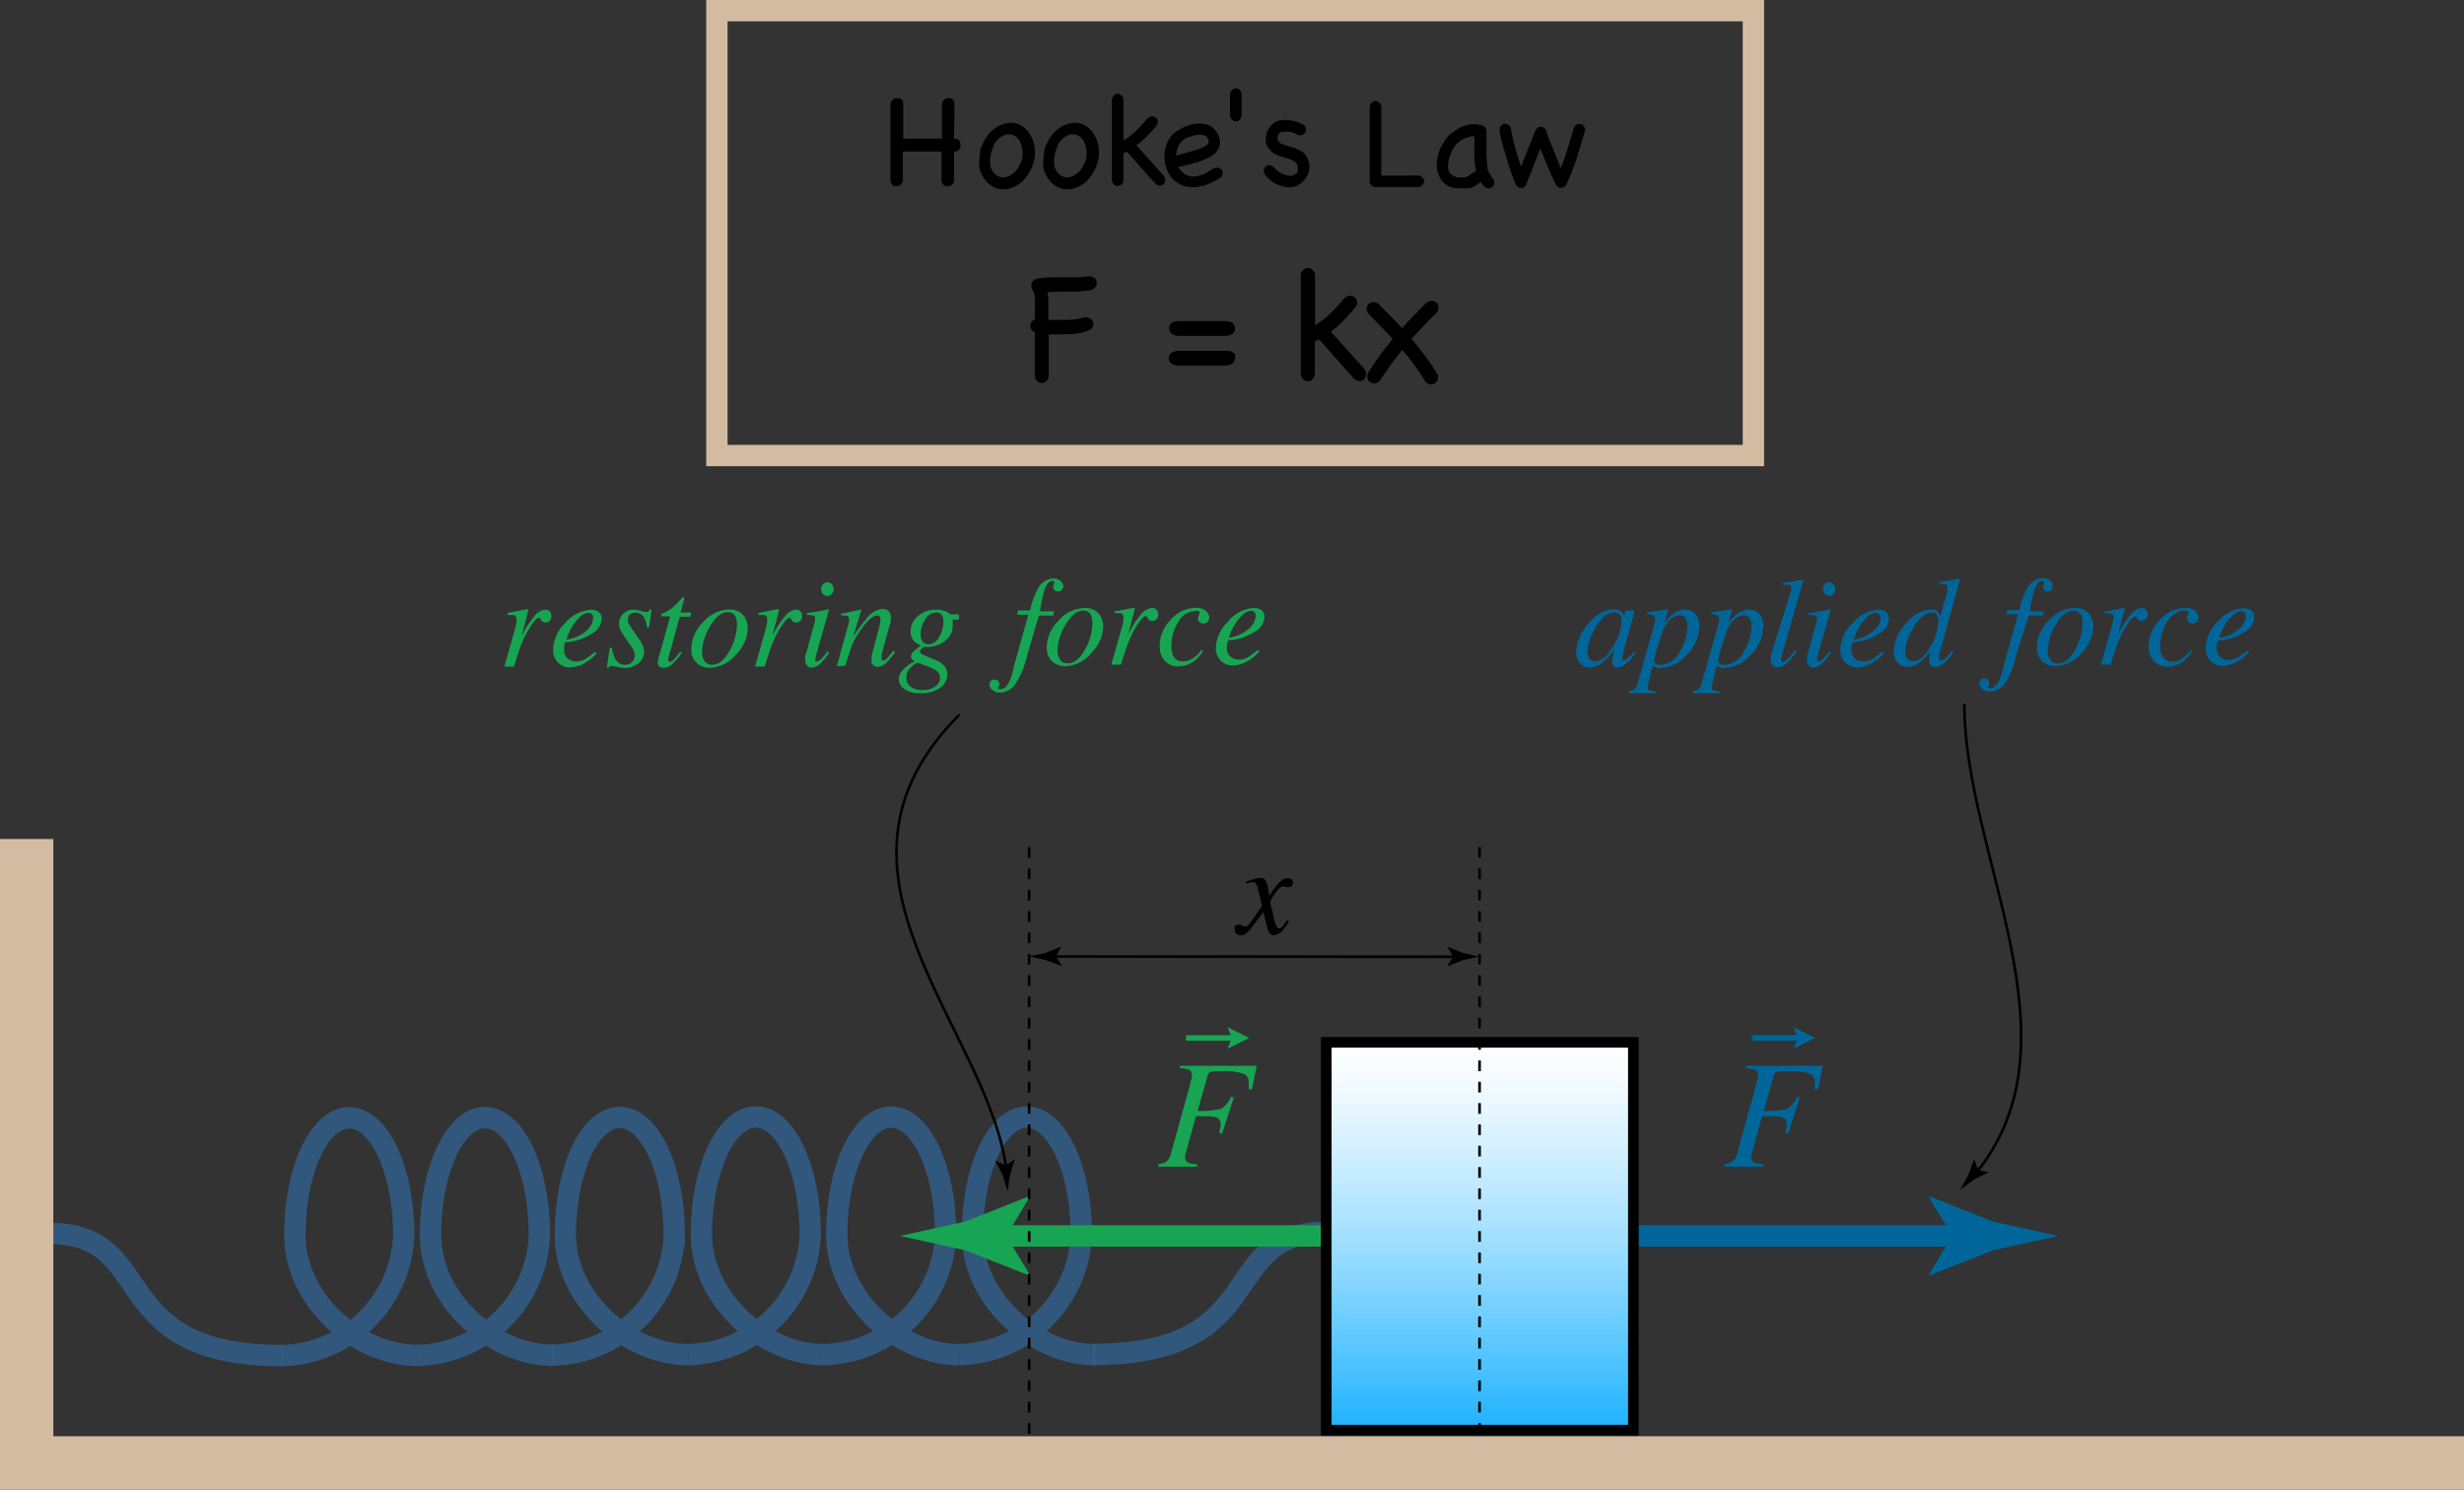 <svg id="_Layer_" data-name="&lt;Layer&gt;" xmlns="http://www.w3.org/2000/svg" xmlns:xlink="http://www.w3.org/1999/xlink" viewBox="0 0 230.97 139.65"><rect x="0" y="0" width="230.97" height="139.65" fill="#333333" stroke="none"/><defs><style>.cls-1,.cls-10,.cls-2,.cls-4,.cls-5,.cls-6,.cls-9{fill:none;}.cls-1,.cls-8,.cls-9{stroke:#000;}.cls-1,.cls-9{stroke-width:0.25px;}.cls-2{stroke:#069;}.cls-10,.cls-2,.cls-4,.cls-6{stroke-width:2px;}.cls-3{fill:#069;}.cls-4{stroke:#369;opacity:0.72;isolation:isolate;}.cls-10,.cls-5{stroke:#d3bba1;}.cls-5{stroke-width:5px;}.cls-6{stroke:#17a554;}.cls-7{fill:#17a554;}.cls-8{fill:url(#linear-gradient);}.cls-9{stroke-dasharray:1 1;}</style><linearGradient id="linear-gradient" x1="141.34" y1="937.16" x2="177.7" y2="937.16" gradientTransform="matrix(0, 1, 1, 0, -798.44, -43.63)" gradientUnits="userSpaceOnUse"><stop offset="0" stop-color="#fff"/><stop offset="0.1" stop-color="#f4fbff"/><stop offset="0.26" stop-color="#d6f1ff"/><stop offset="0.49" stop-color="#a6e0ff"/><stop offset="0.75" stop-color="#64caff"/><stop offset="1" stop-color="#1fb2ff"/></linearGradient></defs><line class="cls-1" x1="136.66" y1="89.7" x2="98.5" y2="89.67"/><path d="M136.21,89.7l-.55.9,0,0,1.47-.59,1.53-.33-1.53-.34-1.47-.59,0,0Z"/><path d="M99,89.67l.55.91,0,0L98,90l-1.54-.34L98,89.34l1.47-.59,0,0Z"/><line class="cls-2" x1="153.49" y1="115.87" x2="184.76" y2="115.87"/><path class="cls-3" d="M183,115.87l-2.19-3.61.12-.08,5.87,2.34,6.14,1.35-6.14,1.35-5.87,2.33-.12-.06Z"/><path class="cls-4" d="M39.13,127.07c-5.62,0-11.49-5.19-11.49-11.27s2.28-11,5.1-11,5.1,4.93,5.1,11a11.7,11.7,0,0,1-11.43,11.29"/><path class="cls-4" d="M51.85,127.06c-5.62,0-11.49-5.2-11.49-11.28s2.28-11,5.1-11,5.1,4.93,5.1,11a11.7,11.7,0,0,1-11.43,11.29"/><path class="cls-4" d="M64.53,127C58.91,127,53,121.84,53,115.76s2.28-11,5.1-11,5.1,4.93,5.1,11a11.7,11.7,0,0,1-11.43,11.29"/><path class="cls-4" d="M77.24,127c-5.62,0-11.49-5.2-11.49-11.28s2.28-11,5.1-11,5.1,4.93,5.1,11A11.71,11.71,0,0,1,64.52,127"/><path class="cls-4" d="M89.93,127c-5.62,0-11.49-5.2-11.49-11.27s2.28-11,5.1-11,5.1,4.93,5.1,11A11.71,11.71,0,0,1,77.21,127"/><path class="cls-4" d="M102.65,127c-5.62,0-11.49-5.2-11.49-11.27s2.28-11,5.1-11,5.1,4.93,5.1,11A11.71,11.71,0,0,1,89.93,127"/><path class="cls-4" d="M124.4,115.52c-10.5,0-5,11.46-21.93,11.46"/><path class="cls-4" d="M4.55,115.63c10.5,0,5,11.46,21.93,11.46"/><polyline class="cls-5" points="2.5 78.66 2.5 137.15 230.97 137.15"/><line class="cls-6" x1="123.8" y1="115.87" x2="92.53" y2="115.87"/><path class="cls-7" d="M94.32,115.87l2.19,3.6-.12.08-5.88-2.33-6.14-1.35,6.14-1.35,5.88-2.34.12.06Z"/><rect class="cls-8" x="124.32" y="97.72" width="28.79" height="36.36"/><polygon class="cls-3" points="168.13 98.32 168.42 97.57 164.23 97.57 164.23 97.05 168.42 97.05 168.13 96.3 170.16 97.31 168.13 98.32"/><path class="cls-3" d="M161.67,109.12a1.37,1.37,0,0,0,.7-.19,1.59,1.59,0,0,0,.49-.88l1.77-6.38.1-.41a2.72,2.72,0,0,0,.07-.46.5.5,0,0,0-.26-.5,2.15,2.15,0,0,0-.87-.14v-.24h7.2l-.45,2.21-.3,0c0-.15,0-.27,0-.35s0-.2,0-.26a.84.84,0,0,0-.51-.87,6.37,6.37,0,0,0-2.12-.22,4.32,4.32,0,0,0-.91.06.41.41,0,0,0-.3.32l-.95,3.35a8.74,8.74,0,0,0,2.24-.22,2.45,2.45,0,0,0,.89-1.12l.25.07-1.08,3.38-.26-.07c0-.27.09-.46.1-.55a1.32,1.32,0,0,0,0-.27.61.61,0,0,0-.41-.64,4,4,0,0,0-1.06-.09h-.83l-.88,3.21c-.07.25-.11.4-.12.46a.55.55,0,0,0,0,.19.5.5,0,0,0,.32.52,3.43,3.43,0,0,0,.79.12v.23h-3.64Z"/><polygon class="cls-7" points="115.07 98.32 115.36 97.57 111.17 97.57 111.17 97.05 115.36 97.05 115.07 96.3 117.09 97.31 115.07 98.32"/><path class="cls-7" d="M108.61,109.12a1.4,1.4,0,0,0,.7-.19,1.59,1.59,0,0,0,.48-.88l1.77-6.38c0-.16.08-.29.1-.41a2,2,0,0,0,.07-.46.5.5,0,0,0-.25-.5,2.15,2.15,0,0,0-.87-.14v-.24h7.19l-.45,2.21-.3,0a2.51,2.51,0,0,0,0-.35c0-.11,0-.2,0-.26a.84.84,0,0,0-.51-.87,6.33,6.33,0,0,0-2.12-.22,4.32,4.32,0,0,0-.91.06.43.43,0,0,0-.3.32l-.95,3.35a8.77,8.77,0,0,0,2.25-.22,2.45,2.45,0,0,0,.88-1.12l.26.07-1.09,3.38-.25-.07c0-.27.08-.46.1-.55s0-.19,0-.27a.61.61,0,0,0-.42-.64,3.94,3.94,0,0,0-1.06-.09h-.82l-.89,3.21c-.07.25-.11.4-.12.46a1,1,0,0,0,0,.19.51.51,0,0,0,.32.52,3.53,3.53,0,0,0,.79.12v.23h-3.63Z"/><line class="cls-9" x1="138.69" y1="79.42" x2="138.69" y2="134.64"/><line class="cls-9" x1="96.47" y1="79.42" x2="96.47" y2="134.64"/><path d="M115.84,86.77a.46.46,0,0,1,.27-.09.3.3,0,0,1,.13,0,.47.47,0,0,1,.15.06l.2.11.07,0h.08a.34.34,0,0,0,.22-.07c.05,0,.18-.21.39-.49s.45-.63.94-1.34c0,0-.05-.23-.13-.6s-.17-.7-.24-1a1.85,1.85,0,0,0-.19-.52.35.35,0,0,0-.31-.13,1.54,1.54,0,0,0-.31.06l-.31.08,0-.18.62-.21.44-.13a1.27,1.27,0,0,1,.35,0,.43.43,0,0,1,.36.14,2.12,2.12,0,0,1,.3.88l.12.64a8.7,8.7,0,0,1,.78-1.09,2.41,2.41,0,0,1,.47-.42.82.82,0,0,1,.74-.09.39.39,0,0,1,.21.38.38.38,0,0,1-.38.41l-.12,0-.12,0-.14-.06-.12,0-.08,0c-.17,0-.4.22-.7.65a3.15,3.15,0,0,0-.45.76s0,.24.1.54.15.64.23,1a6,6,0,0,0,.19.67c.09.2.18.3.29.3a.43.43,0,0,0,.31-.16c.1-.12.26-.32.47-.61l.16.1a4.53,4.53,0,0,1-.5.74,1.32,1.32,0,0,1-.93.58.49.49,0,0,1-.44-.27,1.65,1.65,0,0,1-.19-.51l-.34-1.38-1.15,1.5a4.36,4.36,0,0,1-.52.53.73.73,0,0,1-.45.13.52.52,0,0,1-.49-.22.61.61,0,0,1-.07-.28A.34.34,0,0,1,115.84,86.77Z"/><path class="cls-1" d="M184.13,66c0,14.27,11.29,31.6,1,44.1"/><path d="M185.43,109.71l1,.18v0l-1.41.71-1.27.93.76-1.37.54-1.49h0Z"/><path class="cls-1" d="M89.94,67c-14.81,14.8,2.69,29.29,4.41,42.71"/><path d="M94.28,109.27l.86-.62,0,0-.47,1.51-.21,1.56c-.15-.5-.31-1-.46-1.51l-.7-1.41,0,0Z"/><path class="cls-3" d="M152,57.39a.89.89,0,0,1,.21.34l0,.08.13-.44,0-.1a.11.11,0,0,1,.09,0l.67-.08a.1.1,0,0,1,.07,0,.28.28,0,0,1,0,.08.83.83,0,0,1,0,.12,1,1,0,0,1,0,.12l-.58,2.1c-.13.46-.24.85-.32,1.18a7.91,7.91,0,0,0-.22,1,.16.16,0,0,0,0,.12.21.21,0,0,0,.11,0,.19.19,0,0,0,.12,0l.16-.1.1-.08.11-.1.15-.14.38-.37.14.12a6.24,6.24,0,0,1-1,1.06,1.29,1.29,0,0,1-.72.27.43.43,0,0,1-.35-.15.6.6,0,0,1-.12-.38,3.54,3.54,0,0,1,.08-.6c0-.27.11-.49.16-.67-.07.12-.19.29-.36.52a4.07,4.07,0,0,1-.61.65,2.63,2.63,0,0,1-.82.54,1.8,1.8,0,0,1-.58.11,1.17,1.17,0,0,1-.86-.39,1.5,1.5,0,0,1-.39-1.11,4.1,4.1,0,0,1,1.11-2.57,3.21,3.21,0,0,1,2.39-1.39A1,1,0,0,1,152,57.39Zm-.19.22a.66.66,0,0,0-.48-.2c-.64,0-1.24.49-1.79,1.47a4.67,4.67,0,0,0-.73,2.23,1,1,0,0,0,.2.68.67.67,0,0,0,.5.21c.59,0,1.16-.47,1.7-1.42a4.61,4.61,0,0,0,.79-2.34A.88.88,0,0,0,151.84,57.61Z"/><path class="cls-3" d="M152.69,64.75a.88.88,0,0,0,.53-.14.75.75,0,0,0,.26-.45l1.62-5.71c0-.15.06-.25.07-.31a1,1,0,0,0,0-.15.33.33,0,0,0-.15-.29.77.77,0,0,0-.42-.09h-.11l-.11,0v-.2l1.9-.27s0,0,.05,0,0,.13,0,.16L156,58.44a4.71,4.71,0,0,1,.71-.78,1.86,1.86,0,0,1,1.21-.5,1.3,1.3,0,0,1,1,.39,1.72,1.72,0,0,1,.36,1.2,3.8,3.8,0,0,1-1.16,2.62,3.28,3.28,0,0,1-2.38,1.24,1.58,1.58,0,0,1-.41,0,3.65,3.65,0,0,1-.41-.17l-.1.36-.21.86a7.52,7.52,0,0,0-.15.76q0,.24.15.3a1.69,1.69,0,0,0,.6.09v.18h-2.49Zm5.4-6.63a.64.64,0,0,0-.65-.43,1.46,1.46,0,0,0-.88.4,3,3,0,0,0-.79,1.34c-.18.49-.33,1-.48,1.54a6.3,6.3,0,0,0-.23.94.35.35,0,0,0,.18.33.89.89,0,0,0,.44.1,2.18,2.18,0,0,0,1.8-1.3,4.55,4.55,0,0,0,.7-2.32A1.65,1.65,0,0,0,158.09,58.12Z"/><path class="cls-3" d="M158.69,64.75a.88.88,0,0,0,.53-.14.75.75,0,0,0,.26-.45l1.62-5.71c0-.15.06-.25.07-.31a1,1,0,0,0,0-.15.33.33,0,0,0-.15-.29.77.77,0,0,0-.42-.09h-.11l-.11,0v-.2l1.9-.27s0,0,.05,0,0,.13,0,.16L162,58.44a4.71,4.71,0,0,1,.71-.78,1.86,1.86,0,0,1,1.21-.5,1.3,1.3,0,0,1,1,.39,1.72,1.72,0,0,1,.36,1.2,3.8,3.8,0,0,1-1.16,2.62,3.28,3.28,0,0,1-2.38,1.24,1.58,1.58,0,0,1-.41,0,3.65,3.65,0,0,1-.41-.17l-.1.36-.21.86a7.52,7.52,0,0,0-.15.76q0,.24.15.3a1.69,1.69,0,0,0,.6.09v.18h-2.49Zm5.4-6.63a.64.64,0,0,0-.65-.43,1.46,1.46,0,0,0-.88.4,3,3,0,0,0-.79,1.34c-.18.49-.33,1-.48,1.54a6.3,6.3,0,0,0-.23.94.35.35,0,0,0,.18.33.89.89,0,0,0,.44.1,2.18,2.18,0,0,0,1.8-1.3,4.55,4.55,0,0,0,.7-2.32A1.65,1.65,0,0,0,164.09,58.12Z"/><path class="cls-3" d="M167.9,55.36l0-.15v-.13a.22.22,0,0,0-.16-.24,2.94,2.94,0,0,0-.64,0v-.19l.61-.08.46-.07.8-.17a.15.15,0,0,1,.08.05l-2,7c0,.17-.07.27-.08.3a.41.41,0,0,0,0,.11.38.38,0,0,0,0,.19.16.16,0,0,0,.15.08c.14,0,.33-.13.56-.38a8.11,8.11,0,0,0,.57-.72l.16.11a8.53,8.53,0,0,1-.79,1,1.4,1.4,0,0,1-1,.48.7.7,0,0,1-.38-.1.61.61,0,0,1-.25-.54,2.3,2.3,0,0,1,0-.39c0-.1.05-.21.08-.34Z"/><path class="cls-3" d="M171.6,57.15s0,0,0,.05l-1.19,4.19a3.17,3.17,0,0,0-.08.4.26.26,0,0,0,0,.15c0,.05.06.07.14.07s.31-.12.53-.35a6.14,6.14,0,0,0,.48-.58l.15.13-.06.08a6.09,6.09,0,0,1-.73.88,1.31,1.31,0,0,1-.88.42.54.54,0,0,1-.42-.21.76.76,0,0,1-.16-.49,2.36,2.36,0,0,1,0-.3l.09-.37.83-3,0-.13a.49.49,0,0,0,0-.12c0-.14-.05-.23-.15-.26a2.55,2.55,0,0,0-.61-.05v-.19l.69-.09.43-.07.53-.11A.77.77,0,0,1,171.6,57.15Zm-.55-1.46a.63.63,0,0,1-.17-.45.63.63,0,0,1,.17-.46.52.52,0,0,1,.41-.19.53.53,0,0,1,.41.19.63.63,0,0,1,.17.46.62.62,0,0,1-.17.45.55.55,0,0,1-.41.18A.54.54,0,0,1,171.05,55.69Z"/><path class="cls-3" d="M173.68,58.39a3.34,3.34,0,0,1,2.39-1.22,1.15,1.15,0,0,1,.73.22.73.73,0,0,1,.27.62,1.71,1.71,0,0,1-1,1.44,5.21,5.21,0,0,1-2.08.74l-.33,0c0,.16-.09.29-.11.38a3.53,3.53,0,0,0,0,.36,1,1,0,0,0,.33.8,1.16,1.16,0,0,0,.8.29,1.86,1.86,0,0,0,.93-.29,7.85,7.85,0,0,0,.82-.61l.15.13a3.48,3.48,0,0,1-.76.69,3,3,0,0,1-1.75.63,1.58,1.58,0,0,1-1.09-.44,1.67,1.67,0,0,1-.47-1.26A3.6,3.6,0,0,1,173.68,58.39Zm1.89.79a1.74,1.74,0,0,0,.71-1.24.54.54,0,0,0-.11-.35.36.36,0,0,0-.31-.13,1.13,1.13,0,0,0-.75.32,4.52,4.52,0,0,0-.65.73,5.64,5.64,0,0,0-.5.92c-.06.16-.13.34-.21.53A3.41,3.41,0,0,0,175.57,59.18Z"/><path class="cls-3" d="M181.68,57.37a1.08,1.08,0,0,1,.18.44l.69-2.4a.62.62,0,0,0,0-.18.71.71,0,0,0,0-.14.36.36,0,0,0-.08-.28.44.44,0,0,0-.25-.06h-.18l-.23,0v-.19c.45-.06,1.06-.16,1.85-.31l.05.06v.07l-1.16,4.21-.78,2.78c0,.07,0,.13,0,.18a.78.78,0,0,0,0,.14.23.23,0,0,0,.08.21.3.3,0,0,0,.14,0,.9.9,0,0,0,.49-.3,7.57,7.57,0,0,0,.5-.57l.13.13-.08.12a3.64,3.64,0,0,1-.56.66,1.67,1.67,0,0,1-1.09.6.69.69,0,0,1-.29-.07.55.55,0,0,1-.24-.51q0-.12,0-.39c0-.18.06-.38.11-.59a5.08,5.08,0,0,1-1,1.11,1.8,1.8,0,0,1-1.16.43,1.25,1.25,0,0,1-.89-.36,1.45,1.45,0,0,1-.39-1.12,4.08,4.08,0,0,1,1.18-2.62A3.24,3.24,0,0,1,181,57.15.87.87,0,0,1,181.68,57.37Zm-2.92,4.35a.61.61,0,0,0,.56.27c.56,0,1.1-.45,1.61-1.34a4.77,4.77,0,0,0,.75-2.4,1.29,1.29,0,0,0-.12-.59.48.48,0,0,0-.48-.23c-.6,0-1.17.48-1.73,1.44a4.58,4.58,0,0,0-.75,2.23A1.12,1.12,0,0,0,178.76,61.72Z"/><path class="cls-3" d="M192.32,55.29a.44.44,0,0,1-.36.16.44.44,0,0,1-.33-.13.41.41,0,0,1-.13-.29,1.47,1.47,0,0,1,.11-.41.17.17,0,0,0-.07-.14.3.3,0,0,0-.16,0c-.3,0-.54.32-.74,1a16,16,0,0,0-.37,1.83h1.31l-.09.4h-1.33L189,61.43a8,8,0,0,1-.95,2.46,1.79,1.79,0,0,1-1.54.94,1.09,1.09,0,0,1-.7-.23.69.69,0,0,1-.27-.51.57.57,0,0,1,.11-.33.41.41,0,0,1,.35-.15.44.44,0,0,1,.33.13.4.4,0,0,1,.14.32.49.49,0,0,1-.06.22.37.37,0,0,0-.06.15s0,.06.07.08a.29.29,0,0,0,.17,0c.33,0,.61-.26.84-.79a5.75,5.75,0,0,0,.34-1.13l1.39-5h-1.08l.08-.4h1.13a7.7,7.7,0,0,1,.72-2,1.73,1.73,0,0,1,1.47-1,1,1,0,0,1,.66.23.69.69,0,0,1,.27.52A.61.61,0,0,1,192.32,55.29Z"/><path class="cls-3" d="M195.82,57.53a2,2,0,0,1,.4,1.24,3.62,3.62,0,0,1-1.09,2.44,3.27,3.27,0,0,1-2.42,1.24,1.66,1.66,0,0,1-1.78-1.79A3.61,3.61,0,0,1,192,58.21a3.29,3.29,0,0,1,2.41-1.2A1.65,1.65,0,0,1,195.82,57.53Zm-3.63,4.34a.84.84,0,0,0,.71.32c.64,0,1.2-.48,1.7-1.44a5.22,5.22,0,0,0,.62-2.28,2,2,0,0,0-.1-.71.75.75,0,0,0-.75-.51q-.9,0-1.68,1.35a4.73,4.73,0,0,0-.74,2.46A1.3,1.3,0,0,0,192.19,61.87Z"/><path class="cls-3" d="M199.14,57a.19.19,0,0,1,0,.08s0,.07,0,.09l-.6,2.28.14-.27a8.7,8.7,0,0,1,1-1.51,1.54,1.54,0,0,1,1.08-.68.52.52,0,0,1,.42.18.64.64,0,0,1,.15.42.63.63,0,0,1-.15.43.5.5,0,0,1-.41.18.48.48,0,0,1-.27-.07.47.47,0,0,1-.15-.17l-.07-.13s0,0-.06-.05,0,0-.08,0-.37.21-.65.63a9.79,9.79,0,0,0-.78,1.39c-.13.3-.29.7-.45,1.19-.11.32-.25.76-.43,1.33h-.9l1-3.52c0-.21.1-.39.13-.55a2.3,2.3,0,0,0,.05-.39.37.37,0,0,0-.09-.27.41.41,0,0,0-.3-.09h-.18l-.25,0v-.2l.23,0,1-.2.58-.11A.09.09,0,0,1,199.14,57Z"/><path class="cls-3" d="M205.74,57.25a.91.91,0,0,1,.35.61.56.56,0,0,1-.14.43.5.5,0,0,1-.38.17.53.53,0,0,1-.37-.11A.4.4,0,0,1,205,58a.74.74,0,0,1,.07-.34.7.7,0,0,0,.09-.23.22.22,0,0,0-.13-.17.86.86,0,0,0-.39,0,1.93,1.93,0,0,0-1.57,1.17,4,4,0,0,0-.56,2.28,1.62,1.62,0,0,0,.34,1,1,1,0,0,0,.86.32,1.67,1.67,0,0,0,.86-.31,3.54,3.54,0,0,0,.74-.71l0-.05.18.12a4.64,4.64,0,0,1-.74.85,2.49,2.49,0,0,1-1.47.57,1.69,1.69,0,0,1-1.3-.43,1.86,1.86,0,0,1-.56-1.33,3.45,3.45,0,0,1,.94-2.51A3.17,3.17,0,0,1,204.69,57,1.42,1.42,0,0,1,205.74,57.25Z"/><path class="cls-3" d="M207.91,58.25a3.38,3.38,0,0,1,2.4-1.22,1.17,1.17,0,0,1,.73.21.75.75,0,0,1,.27.63,1.71,1.71,0,0,1-1,1.44,5.19,5.19,0,0,1-2.08.73l-.33,0c0,.17-.09.29-.11.39a1.73,1.73,0,0,0,0,.36,1,1,0,0,0,.34.8,1.19,1.19,0,0,0,.8.29,1.89,1.89,0,0,0,.93-.29,9.67,9.67,0,0,0,.82-.61l.15.13a4.07,4.07,0,0,1-.76.69,3,3,0,0,1-1.75.62,1.52,1.52,0,0,1-1.09-.44,1.64,1.64,0,0,1-.47-1.25A3.63,3.63,0,0,1,207.91,58.25Zm1.9.79a1.74,1.74,0,0,0,.71-1.24.52.52,0,0,0-.11-.35.37.37,0,0,0-.31-.14,1.14,1.14,0,0,0-.75.33,4.63,4.63,0,0,0-.66.73,6.41,6.41,0,0,0-.49.92c-.07.16-.14.33-.21.53A3.45,3.45,0,0,0,209.81,59Z"/><path class="cls-7" d="M49.5,57.17a.14.14,0,0,1,0,.07s0,.07,0,.09l-.6,2.28.14-.27a8.7,8.7,0,0,1,1-1.51,1.54,1.54,0,0,1,1.08-.68.52.52,0,0,1,.42.18.64.64,0,0,1,.15.42.65.65,0,0,1-.15.44.52.52,0,0,1-.41.17.41.41,0,0,1-.27-.07.49.49,0,0,1-.15-.17L50.63,58s0,0-.06-.06l-.07,0c-.16,0-.38.21-.66.64a9.16,9.16,0,0,0-.78,1.38c-.13.3-.29.7-.45,1.2-.11.31-.25.75-.43,1.33h-.9l1-3.53c.05-.2.1-.39.13-.55a2.3,2.3,0,0,0,0-.39.37.37,0,0,0-.09-.27.41.41,0,0,0-.3-.09h-.18l-.25,0v-.19l.24-.05,1-.2.58-.11A.07.07,0,0,1,49.5,57.17Z"/><path class="cls-7" d="M53,58.39a3.36,3.36,0,0,1,2.4-1.21,1.15,1.15,0,0,1,.73.21.73.73,0,0,1,.27.62,1.71,1.71,0,0,1-1,1.44,5.21,5.21,0,0,1-2.08.74l-.33,0c-.05.16-.09.29-.11.38a1.86,1.86,0,0,0,0,.36,1,1,0,0,0,.34.8,1.16,1.16,0,0,0,.8.29,1.89,1.89,0,0,0,.93-.29,7.85,7.85,0,0,0,.82-.61l.15.13a3.48,3.48,0,0,1-.76.69,3,3,0,0,1-1.75.63,1.56,1.56,0,0,1-1.09-.44,1.64,1.64,0,0,1-.47-1.26A3.63,3.63,0,0,1,53,58.39Zm1.9.79a1.74,1.74,0,0,0,.71-1.24.54.54,0,0,0-.11-.35.36.36,0,0,0-.31-.13,1.13,1.13,0,0,0-.75.32,5.12,5.12,0,0,0-.66.73,6.41,6.41,0,0,0-.49.92c-.06.16-.14.34-.21.53A3.45,3.45,0,0,0,54.92,59.18Z"/><path class="cls-7" d="M57.16,60.72h.19a3.9,3.9,0,0,0,.3,1,1,1,0,0,0,1,.6.79.79,0,0,0,.6-.25.9.9,0,0,0,.25-.67A1.25,1.25,0,0,0,59.4,61a1.43,1.43,0,0,0-.16-.3L58.75,60c-.29-.44-.47-.73-.55-.88a1.48,1.48,0,0,1-.17-.67,1.3,1.3,0,0,1,.37-.9,1.35,1.35,0,0,1,1-.39,2.52,2.52,0,0,1,.66.11,2.29,2.29,0,0,0,.5.11.34.34,0,0,0,.22-.06.75.75,0,0,0,.13-.16h.17l-.24,1.67h-.2a2.44,2.44,0,0,0-.23-.86.93.93,0,0,0-.89-.53.72.72,0,0,0-.46.16.58.58,0,0,0-.2.47.93.93,0,0,0,.09.42,6,6,0,0,0,.42.65l.41.6a4.76,4.76,0,0,1,.46.75,1.51,1.51,0,0,1,.13.63,1.32,1.32,0,0,1-.54,1.07,2,2,0,0,1-1.28.43,3.07,3.07,0,0,1-.68-.1l-.52-.09c-.08,0-.14,0-.17,0a.55.55,0,0,0-.11.16h-.19Z"/><path class="cls-7" d="M61.68,62a.5.5,0,0,1,0-.12l1.14-4.09H62c0-.11,0-.18,0-.2a.25.25,0,0,1,.12-.09A5.09,5.09,0,0,0,63,57a5.48,5.48,0,0,0,.89-.91L64,56a.08.08,0,0,1,0,0h.06l.08,0a.25.25,0,0,1,0,.07v.07l-.35,1.28h1l-.07.4h-1l-1.08,3.93a.27.27,0,0,0,0,.2.17.17,0,0,0,.16.1c.1,0,.25-.1.43-.3s.28-.33.53-.65l.16.08-.09.13a4.67,4.67,0,0,1-.88,1,1.22,1.22,0,0,1-.74.3.55.55,0,0,1-.43-.16.56.56,0,0,1-.14-.36S61.68,62,61.68,62Z"/><path class="cls-7" d="M69.68,57.68a2,2,0,0,1,.41,1.24A3.61,3.61,0,0,1,69,61.35a3.27,3.27,0,0,1-2.41,1.25,1.66,1.66,0,0,1-1.79-1.79,3.61,3.61,0,0,1,1.09-2.46,3.29,3.29,0,0,1,2.41-1.2A1.65,1.65,0,0,1,69.68,57.68ZM66.05,62a.82.82,0,0,0,.71.32c.64,0,1.2-.48,1.7-1.44a5.15,5.15,0,0,0,.62-2.27,2,2,0,0,0-.1-.71.75.75,0,0,0-.75-.51c-.6,0-1.16.45-1.68,1.34a4.79,4.79,0,0,0-.74,2.47A1.29,1.29,0,0,0,66.05,62Z"/><path class="cls-7" d="M73,57.17a.14.14,0,0,1,0,.07s0,.07,0,.09l-.6,2.28.14-.27a8.7,8.7,0,0,1,1-1.51,1.54,1.54,0,0,1,1.08-.68.52.52,0,0,1,.42.18.64.64,0,0,1,.15.42.65.65,0,0,1-.15.44.52.52,0,0,1-.41.17.41.41,0,0,1-.27-.07.49.49,0,0,1-.15-.17L74.13,58s0,0-.06-.06l-.07,0c-.16,0-.38.21-.66.64a9.16,9.16,0,0,0-.78,1.38c-.13.3-.29.7-.45,1.2-.11.31-.25.75-.43,1.33h-.9l1-3.53c0-.2.1-.39.13-.55a2.3,2.3,0,0,0,0-.39.37.37,0,0,0-.09-.27.41.41,0,0,0-.3-.09h-.18l-.25,0v-.19l.24-.05,1-.2.58-.11A.07.07,0,0,1,73,57.17Z"/><path class="cls-7" d="M77.7,57.15s0,0,0,.05l-1.19,4.19a3.17,3.17,0,0,0-.08.4.24.24,0,0,0,0,.15c0,.05.06.07.14.07s.31-.12.53-.35a5,5,0,0,0,.47-.58l.16.13-.06.08a6.84,6.84,0,0,1-.73.88,1.33,1.33,0,0,1-.88.43.52.52,0,0,1-.42-.22.76.76,0,0,1-.16-.49,1.32,1.32,0,0,1,0-.3c0-.08,0-.21.09-.37l.83-3,0-.13a.49.49,0,0,0,0-.12c0-.14,0-.23-.15-.26a2.61,2.61,0,0,0-.61-.05v-.19l.69-.09.43-.07.53-.11A.77.77,0,0,1,77.7,57.15Zm-.55-1.46a.63.63,0,0,1-.17-.45.63.63,0,0,1,.17-.46.52.52,0,0,1,.41-.19.53.53,0,0,1,.41.19.67.67,0,0,1,.17.46.64.64,0,0,1-.17.45.55.55,0,0,1-.41.18A.54.54,0,0,1,77.15,55.69Z"/><path class="cls-7" d="M78.44,62.47l1-3.62c.08-.31.13-.5.15-.56a1.49,1.49,0,0,0,0-.21.36.36,0,0,0-.1-.27.56.56,0,0,0-.38-.1H79l-.14,0v-.19l.53-.09.35-.07,1-.23,0,.06-.78,2.52a13.87,13.87,0,0,1,1.2-1.63,2.31,2.31,0,0,1,1.53-1,1.06,1.06,0,0,1,.45.1.74.74,0,0,1,.36.7,1.5,1.5,0,0,1,0,.29c0,.1,0,.21-.08.33l-.77,2.81a1.08,1.08,0,0,0,0,.21,1.05,1.05,0,0,0,0,.18.29.29,0,0,0,0,.16.13.13,0,0,0,.13.07.54.54,0,0,0,.34-.18,7.76,7.76,0,0,0,.62-.76l.17.15a6.91,6.91,0,0,1-.75.91,1.33,1.33,0,0,1-.9.47.64.64,0,0,1-.38-.14.53.53,0,0,1-.18-.47,1.8,1.8,0,0,1,0-.22l0-.19.75-2.85a2.61,2.61,0,0,0,.08-.38c0-.1,0-.17,0-.21a.41.41,0,0,0-.07-.25.25.25,0,0,0-.24-.1c-.29,0-.67.27-1.12.8a9.52,9.52,0,0,0-.8,1.13,5.67,5.67,0,0,0-.49,1c-.11.32-.3.91-.56,1.76Z"/><path class="cls-7" d="M84.66,62.79A3.48,3.48,0,0,1,85.73,62a1.27,1.27,0,0,1-.24-.2.36.36,0,0,1-.1-.27.81.81,0,0,1,.34-.55,4.68,4.68,0,0,1,.61-.46,2,2,0,0,1-.65-.4,1.25,1.25,0,0,1-.33-.9,1.83,1.83,0,0,1,.7-1.47,2.56,2.56,0,0,1,1.71-.59,2.22,2.22,0,0,1,.9.17c.25.11.39.2.43.28h.79v.47H89.3c0,.09,0,.16,0,.23a2.23,2.23,0,0,1,0,.3,1.77,1.77,0,0,1-.74,1.5,2.62,2.62,0,0,1-1.58.54h-.17l-.19,0s-.13.06-.24.17a.47.47,0,0,0-.15.3c0,.14.43.36,1.29.68s1.28.8,1.28,1.43a1.56,1.56,0,0,1-.65,1.23,3,3,0,0,1-1.94.53,2.36,2.36,0,0,1-1.43-.39,1.13,1.13,0,0,1-.53-.94A1.24,1.24,0,0,1,84.66,62.79Zm3,1.57a1,1,0,0,0,.46-.8.81.81,0,0,0-.24-.59,1.59,1.59,0,0,0-.42-.28c-.16-.07-.43-.19-.81-.33a3.37,3.37,0,0,0-.66-.22c-.1,0-.3.13-.59.41a1.22,1.22,0,0,0-.44.92,1.07,1.07,0,0,0,.68,1.07,2.17,2.17,0,0,0,.86.15A1.94,1.94,0,0,0,87.67,64.36Zm-1.25-4.31a.7.7,0,0,0,.67.35,1.14,1.14,0,0,0,.94-.67,2.71,2.71,0,0,0,.42-1.48,1,1,0,0,0-.17-.6.61.61,0,0,0-.51-.22,1.2,1.2,0,0,0-1.06.69,2.71,2.71,0,0,0-.4,1.35A1.23,1.23,0,0,0,86.42,60.05Z"/><path class="cls-7" d="M99.54,55.29a.42.42,0,0,1-.36.16.44.44,0,0,1-.33-.13.4.4,0,0,1-.12-.29,1.18,1.18,0,0,1,.11-.41.19.19,0,0,0-.08-.14.28.28,0,0,0-.16,0c-.29,0-.54.32-.74,1a16,16,0,0,0-.37,1.83H98.8l-.08.4H97.38l-1.12,3.82a7.75,7.75,0,0,1-1,2.46,1.79,1.79,0,0,1-1.53.94,1.05,1.05,0,0,1-.7-.23.67.67,0,0,1-.28-.51.52.52,0,0,1,.12-.33.39.39,0,0,1,.34-.15.48.48,0,0,1,.34.13.42.42,0,0,1,.13.32.49.49,0,0,1-.06.22.37.37,0,0,0-.06.15s0,.06.07.08a.29.29,0,0,0,.17,0c.33,0,.61-.26.85-.79A5.84,5.84,0,0,0,95,62.63l1.39-5H95.34l.08-.4h1.14a7.4,7.4,0,0,1,.71-2,1.73,1.73,0,0,1,1.47-1,1,1,0,0,1,.66.23.69.69,0,0,1,.27.52A.55.55,0,0,1,99.54,55.29Z"/><path class="cls-7" d="M103,57.53a2,2,0,0,1,.41,1.24,3.63,3.63,0,0,1-1.1,2.44,3.25,3.25,0,0,1-2.41,1.24,1.78,1.78,0,0,1-1.3-.47,1.75,1.75,0,0,1-.48-1.32,3.56,3.56,0,0,1,1.09-2.45,3.25,3.25,0,0,1,2.4-1.2A1.65,1.65,0,0,1,103,57.53Zm-3.63,4.34a.84.84,0,0,0,.71.32c.64,0,1.21-.48,1.7-1.44a5.09,5.09,0,0,0,.62-2.28,2,2,0,0,0-.1-.71.75.75,0,0,0-.75-.51q-.9,0-1.68,1.35a4.82,4.82,0,0,0-.74,2.46A1.3,1.3,0,0,0,99.41,61.87Z"/><path class="cls-7" d="M106.36,57a.19.19,0,0,1,0,.08s0,.07,0,.09l-.6,2.28.14-.27a8.2,8.2,0,0,1,1-1.51A1.51,1.51,0,0,1,108,57a.5.5,0,0,1,.42.18.64.64,0,0,1,.15.42.67.67,0,0,1-.14.43.52.52,0,0,1-.42.18.48.48,0,0,1-.27-.07.8.8,0,0,1-.15-.17l-.07-.13a.14.14,0,0,0-.13-.07q-.24,0-.66.63a8.86,8.86,0,0,0-.77,1.39c-.14.3-.29.7-.46,1.19-.11.32-.25.76-.43,1.33h-.9l1-3.52c.06-.21.1-.39.13-.55a1.59,1.59,0,0,0,0-.39.37.37,0,0,0-.09-.27.4.4,0,0,0-.3-.09h-.18l-.25,0v-.2l.24,0c.3-.07.63-.13,1-.2l.57-.11A.08.08,0,0,1,106.36,57Z"/><path class="cls-7" d="M113,57.25a.91.91,0,0,1,.35.6.57.57,0,0,1-.14.44.5.5,0,0,1-.38.17.54.54,0,0,1-.37-.11.43.43,0,0,1-.16-.32.63.63,0,0,1,.08-.34,1,1,0,0,0,.08-.23.2.2,0,0,0-.13-.17.71.71,0,0,0-.39,0,1.94,1.94,0,0,0-1.57,1.16,4.08,4.08,0,0,0-.56,2.29,1.63,1.63,0,0,0,.34,1A1,1,0,0,0,111,62a1.67,1.67,0,0,0,.86-.31,3.31,3.31,0,0,0,.74-.71l0-.05.18.12a4.64,4.64,0,0,1-.74.85,2.49,2.49,0,0,1-1.47.57,1.66,1.66,0,0,1-1.29-.43,1.83,1.83,0,0,1-.57-1.33,3.45,3.45,0,0,1,.94-2.51A3.17,3.17,0,0,1,111.91,57,1.41,1.41,0,0,1,113,57.25Z"/><path class="cls-7" d="M115.14,58.25A3.34,3.34,0,0,1,117.53,57a1.15,1.15,0,0,1,.73.21.75.75,0,0,1,.27.63,1.71,1.71,0,0,1-1,1.44,5.19,5.19,0,0,1-2.08.73l-.33,0c0,.17-.09.29-.11.39a1.84,1.84,0,0,0,0,.36,1,1,0,0,0,.33.8,1.21,1.21,0,0,0,.8.29,1.86,1.86,0,0,0,.93-.29,9.67,9.67,0,0,0,.82-.61l.15.13a4.07,4.07,0,0,1-.76.69,3,3,0,0,1-1.75.62,1.53,1.53,0,0,1-1.09-.44,1.64,1.64,0,0,1-.47-1.25A3.6,3.6,0,0,1,115.14,58.25ZM117,59a1.74,1.74,0,0,0,.71-1.24.52.52,0,0,0-.11-.35.37.37,0,0,0-.31-.14,1.14,1.14,0,0,0-.75.33,4.14,4.14,0,0,0-.65.73,5.64,5.64,0,0,0-.5.92l-.21.53A3.41,3.41,0,0,0,117,59Z"/><path d="M89.43,13c.25,0,.42.06.49.19a.76.76,0,0,1,0,.82.57.57,0,0,1-.49.2v2.57a.64.64,0,0,1-.21.56.79.79,0,0,1-.44.14.48.48,0,0,1-.37-.17.73.73,0,0,1-.16-.53V14.21H84.63v2.56a.62.62,0,0,1-.21.55.72.72,0,0,1-.43.15.51.51,0,0,1-.36-.17.8.8,0,0,1-.16-.53V9.91a1,1,0,0,1,.07-.37.44.44,0,0,1,.18-.22A.58.58,0,0,1,84,9.21l.26,0a.36.36,0,0,1,.29.15.71.71,0,0,1,.12.45V13h3.62V9.91a.82.82,0,0,1,.07-.37.58.58,0,0,1,.18-.22.53.53,0,0,1,.24-.11l.26,0a.37.37,0,0,1,.31.15.71.71,0,0,1,.12.45Z"/><path d="M91.88,14.06a6.71,6.71,0,0,1,.36-.83,3.77,3.77,0,0,1,.5-.73,3.32,3.32,0,0,1,.67-.57,2.62,2.62,0,0,1,.84-.35,2,2,0,0,1,1.35.12,2.4,2.4,0,0,1,.92.84,3.34,3.34,0,0,1,.4,2.57,4.19,4.19,0,0,1-.7,1.46,2.87,2.87,0,0,1-1.28,1,2.25,2.25,0,0,1-1.09.17,2.17,2.17,0,0,1-.94-.34,2.47,2.47,0,0,1-.71-.73,2.69,2.69,0,0,1-.4-1,3.44,3.44,0,0,1,0-.71q0-.35.09-.69Zm1,.31c0,.18,0,.35-.07.51a3.17,3.17,0,0,0,0,.52,1.41,1.41,0,0,0,.23.64,1.26,1.26,0,0,0,.45.44,1.15,1.15,0,0,0,.59.15,1.31,1.31,0,0,0,.65-.21,1.86,1.86,0,0,0,.7-.69,3.68,3.68,0,0,0,.39-.91,2.19,2.19,0,0,0,0-.85,2,2,0,0,0-.27-.8,1.23,1.23,0,0,0-.57-.49,1.1,1.1,0,0,0-.85,0,1.88,1.88,0,0,0-.84.68A4.18,4.18,0,0,0,92.91,14.37Z"/><path d="M97.88,14.06a6.71,6.71,0,0,1,.36-.83,3.77,3.77,0,0,1,.5-.73,3.32,3.32,0,0,1,.67-.57,2.62,2.62,0,0,1,.84-.35,2,2,0,0,1,1.35.12,2.4,2.4,0,0,1,.92.84,3.34,3.34,0,0,1,.4,2.57,4.19,4.19,0,0,1-.7,1.46,2.87,2.87,0,0,1-1.28,1,2.25,2.25,0,0,1-1.09.17,2.17,2.17,0,0,1-.94-.34,2.47,2.47,0,0,1-.71-.73,2.69,2.69,0,0,1-.4-1,3.44,3.44,0,0,1,0-.71q0-.35.09-.69Zm1,.31c0,.18,0,.35-.07.51a3.17,3.17,0,0,0,0,.52,1.41,1.41,0,0,0,.23.64,1.26,1.26,0,0,0,.45.44,1.15,1.15,0,0,0,.59.15,1.31,1.31,0,0,0,.65-.21,1.86,1.86,0,0,0,.7-.69,3.68,3.68,0,0,0,.39-.91,2.19,2.19,0,0,0,0-.85,2,2,0,0,0-.27-.8,1.23,1.23,0,0,0-.57-.49,1.1,1.1,0,0,0-.85,0,1.88,1.88,0,0,0-.84.68A4.18,4.18,0,0,0,98.91,14.37Z"/><path d="M105.14,17.28a.56.56,0,0,1-.35.16.51.51,0,0,1-.36-.14.6.6,0,0,1-.2-.43V9.32a.66.66,0,0,1,.2-.39.54.54,0,0,1,.32-.14.5.5,0,0,1,.32.11.7.7,0,0,1,.24.38v3.88a5.13,5.13,0,0,0,.62-.41c.18-.14.36-.3.54-.46l.53-.56.59-.65a.65.65,0,0,1,.45-.17.53.53,0,0,1,.35.14.48.48,0,0,1,.14.35.61.61,0,0,1-.17.45c-.33.39-.64.73-.93,1a6.62,6.62,0,0,1-.9.78l1.28,1.42,1.28,1.43a.61.61,0,0,1,.14.46.55.55,0,0,1-.17.34.48.48,0,0,1-.36.12.62.62,0,0,1-.43-.22l-1.33-1.48c-.41-.47-.85-1-1.32-1.48l-.16.08a.53.53,0,0,1-.15.08v2.44A.62.62,0,0,1,105.14,17.28Z"/><path d="M113.81,15.76a.68.68,0,0,1,.48,0,.53.53,0,0,1,.28.25.52.52,0,0,1,0,.39.62.62,0,0,1-.31.36,8.2,8.2,0,0,1-.94.46,4.34,4.34,0,0,1-1,.29,3.17,3.17,0,0,1-1,0,2.49,2.49,0,0,1-1-.41,2.36,2.36,0,0,1-.85-1,3.42,3.42,0,0,1-.31-1.36,3.38,3.38,0,0,1,.26-1.37,2.27,2.27,0,0,1,.86-1.05,4.56,4.56,0,0,1,1.32-.62,3,3,0,0,1,1.45-.05,1.57,1.57,0,0,1,.65.34,2.12,2.12,0,0,1,.47.6,1.6,1.6,0,0,1,.19.71,1.26,1.26,0,0,1-.18.71,1.87,1.87,0,0,1-.65.63,4.68,4.68,0,0,1-.93.44,9.32,9.32,0,0,1-1,.3l-.87.22a.77.77,0,0,1-.3,0,1.71,1.71,0,0,0,.59.69,1.46,1.46,0,0,0,1,.24,2.61,2.61,0,0,0,.94-.26Zm-2.58-2.83a1.67,1.67,0,0,0-.73.71,2.08,2.08,0,0,0-.24,1,.78.78,0,0,1,.2-.11l.48-.14.5-.14.43-.12.56-.18a3.26,3.26,0,0,0,.53-.25.69.69,0,0,0,.32-.31.62.62,0,0,0-.21-.6,1.06,1.06,0,0,0-.57-.16,2.18,2.18,0,0,0-.69.12A4.1,4.1,0,0,0,111.23,12.93Z"/><path d="M115.51,8.41a.53.53,0,0,1,.33-.13.52.52,0,0,1,.33.12.71.71,0,0,1,.22.37v2a.62.62,0,0,1-.18.45.5.5,0,0,1-.37.16.53.53,0,0,1-.34-.14.67.67,0,0,1-.2-.43v-2A.77.77,0,0,1,115.51,8.41Z"/><path d="M118.56,16.34a.64.64,0,0,1-.08-.43.5.5,0,0,1,.17-.3.44.44,0,0,1,.32-.12.72.72,0,0,1,.41.15,2.2,2.2,0,0,0,.73.6,2.41,2.41,0,0,0,.89.25l.28-.08.14-.11.06,0,.06-.06.11-.15a.36.36,0,0,0,0-.11.76.76,0,0,1,0-.11.41.41,0,0,1,0-.12v-.12l-.08-.24a.76.76,0,0,0-.08-.11l-.09-.1a2.46,2.46,0,0,0-.66-.31l-.65-.19a4,4,0,0,1-.61-.26,1.91,1.91,0,0,1-.56-.52,1.19,1.19,0,0,1-.27-.73,2,2,0,0,1,.58-1.49,1.39,1.39,0,0,1,.69-.38,2.86,2.86,0,0,1,1.13,0,3.73,3.73,0,0,1,1.08.37.62.62,0,0,1,.28.39.54.54,0,0,1-.06.38.55.55,0,0,1-.31.22.58.58,0,0,1-.47-.06,2,2,0,0,0-.67-.23,2.81,2.81,0,0,0-.71,0,.2.2,0,0,1-.08,0l-.09,0a1.06,1.06,0,0,0-.21.31.9.9,0,0,0-.05.38,1.16,1.16,0,0,0,.06.16l.08.09a.39.39,0,0,1,.08.1,3.64,3.64,0,0,0,.7.27c.25.06.5.14.73.22a3.79,3.79,0,0,1,.67.33,1.34,1.34,0,0,1,.47.61,1.84,1.84,0,0,1,.1,1.39,2.09,2.09,0,0,1-.88,1.07,1.91,1.91,0,0,1-.38.18,1.23,1.23,0,0,1-.4.08,3.24,3.24,0,0,1-1.41-.33A2.84,2.84,0,0,1,118.56,16.34Z"/><path d="M133,16.45a.67.67,0,0,1,.37.24.51.51,0,0,1,.12.32.61.61,0,0,1-.14.32.73.73,0,0,1-.39.21c-.68,0-1.35,0-2,0l-2,0a.56.56,0,0,1-.57-.57c0-1.16,0-2.33,0-3.48s0-2.33,0-3.5a.73.73,0,0,1,.21-.39.54.54,0,0,1,.32-.14.56.56,0,0,1,.32.11.7.7,0,0,1,.24.38c0,1.09,0,2.18,0,3.25s0,2.16,0,3.26l1.78,0Z"/><path d="M140.05,16.93a0,0,0,0,1,0,0,.63.63,0,0,1,0,.35.47.47,0,0,1-.16.25.52.52,0,0,1-.29.13.64.64,0,0,1-.39-.08c-.08-.08-.15-.17-.23-.26a2.2,2.2,0,0,1-.18-.28,4.57,4.57,0,0,1-.57.41,1.24,1.24,0,0,1-.61.21c-.35,0-.7,0-1.05,0a1.76,1.76,0,0,1-1-.34,2,2,0,0,1-.59-.66,2.4,2.4,0,0,1-.27-.82,3.25,3.25,0,0,1,0-.88,4,4,0,0,1,.23-.86,1.49,1.49,0,0,1,.17-.36l.21-.36a4.32,4.32,0,0,1,.33-.5,2.32,2.32,0,0,1,.43-.4l.34-.24.33-.22a1.44,1.44,0,0,1,.37-.17,3.69,3.69,0,0,1,.53-.15,2.76,2.76,0,0,1,.57-.06,1.34,1.34,0,0,1,.48.08.56.56,0,0,1,.37.1.69.69,0,0,1,.27.38c0,.6,0,1.21,0,1.82a12.14,12.14,0,0,0,.11,1.81,1.11,1.11,0,0,0,.1.29,3.37,3.37,0,0,0,.19.32l.18.3A.46.46,0,0,1,140.05,16.93ZM138.36,16l0,0,0,0a7.45,7.45,0,0,1-.16-1.65c0-.57,0-1.1,0-1.57l-.27,0-.28.08-.25.08-.17.07a2.2,2.2,0,0,0-.68.48,2.81,2.81,0,0,0-.45.67,3.92,3.92,0,0,0-.28.77,3.72,3.72,0,0,0-.09.81,1.72,1.72,0,0,0,.07.21,1.8,1.8,0,0,1,.06.22.93.93,0,0,1,.14.14l.16.15.24.09.23.08h.44a1.3,1.3,0,0,0,.43-.05l.39-.27A3.12,3.12,0,0,0,138.36,16Z"/><path d="M147.55,11.94a.68.68,0,0,1,.31-.3.57.57,0,0,1,.34,0,.48.48,0,0,1,.28.21.63.63,0,0,1,.1.42c-.26.85-.52,1.71-.79,2.58a18.69,18.69,0,0,1-1,2.51.59.59,0,0,1-.43.25.61.61,0,0,1-.47-.21q-.36-.75-.69-1.5c-.21-.5-.42-1-.62-1.52a2.14,2.14,0,0,1-.1-.22l-.09-.24c-.11.29-.22.56-.33.83s-.21.55-.32.83-.21.56-.33.85-.24.61-.37.94a.55.55,0,0,1-.53.25.59.59,0,0,1-.45-.37c-.2-.48-.38-1-.54-1.46l-.45-1.49c-.11-.34-.2-.67-.29-1s-.15-.66-.2-1a.6.6,0,0,1,.09-.47.54.54,0,0,1,.32-.22.51.51,0,0,1,.37.08.63.63,0,0,1,.28.39,14.57,14.57,0,0,0,.39,1.78c.16.59.34,1.17.55,1.76l.32-.82c.1-.26.21-.52.31-.77s.21-.53.33-.82.25-.62.39-1a.65.65,0,0,1,.26-.26.54.54,0,0,1,.3-.06.55.55,0,0,1,.29.13.77.77,0,0,1,.2.33,8.09,8.09,0,0,0,.28.83l.33.8c.11.3.23.6.35.89l.36.88a19.9,19.9,0,0,0,.66-1.88C147.16,13.21,147.35,12.58,147.55,11.94Z"/><path d="M98.09,35.72a.68.68,0,0,1-.45.18.6.6,0,0,1-.42-.17A.85.85,0,0,1,97,35.2V31.14a.63.63,0,0,1-.42-.6.68.68,0,0,1,.11-.35.6.6,0,0,1,.31-.25v-.11c0-.14,0-.29,0-.47s0-.37,0-.58a8.92,8.92,0,0,0,0-.91,1.48,1.48,0,0,0-.23-.7,1.16,1.16,0,0,1-.1-.41.63.63,0,0,1,.51-.63A9.94,9.94,0,0,1,98.33,26l1.23,0,1.23,0c.41,0,.82-.05,1.22-.1a.85.85,0,0,1,.59.18.57.57,0,0,1,.21.45.6.6,0,0,1-.16.42.92.92,0,0,1-.48.27,13.21,13.21,0,0,1-2,.12c-.66,0-1.32,0-2,.06a4,4,0,0,1,.1.71q0,.36,0,.72c0,.19,0,.36,0,.52s0,.32,0,.48v.16c.59,0,1.19,0,1.81,0a6.56,6.56,0,0,0,1.61-.25.89.89,0,0,1,.59.18.55.55,0,0,1,.21.45.65.65,0,0,1-.46.61,3.91,3.91,0,0,1-1.1.29,12.24,12.24,0,0,1-1.39.08H98.31v3.89A.78.78,0,0,1,98.09,35.72Z"/><path d="M115.77,30.72a.68.68,0,0,1-.26.59,1.15,1.15,0,0,1-.67.18h-4.3a1.21,1.21,0,0,1-.68-.18.66.66,0,0,1-.27-.59.54.54,0,0,1,.15-.34c.12-.19.39-.28.8-.28h4.3c.39,0,.65.09.77.28A.89.89,0,0,1,115.77,30.72Zm0,2.61a.82.82,0,0,1-.24.74,1.14,1.14,0,0,1-.7.2h-4.34a1.12,1.12,0,0,1-.68-.18.63.63,0,0,1-.25-.51.57.57,0,0,1,.27-.5,1.09,1.09,0,0,1,.66-.19h4.34C115.39,32.89,115.71,33,115.8,33.33Z"/><path d="M123.05,35.55a.64.64,0,0,1-.43.2.68.68,0,0,1-.44-.16.85.85,0,0,1-.25-.53V25.77a.85.85,0,0,1,.25-.48.74.74,0,0,1,.39-.17.63.63,0,0,1,.4.14.93.93,0,0,1,.3.46v4.77A6.51,6.51,0,0,0,124,30q.35-.27.66-.57c.22-.21.44-.43.66-.68s.47-.51.73-.81a.79.79,0,0,1,.54-.21.65.65,0,0,1,.44.18.74.74,0,0,1,.18.43.77.77,0,0,1-.22.55c-.41.48-.79.89-1.14,1.25a8.24,8.24,0,0,1-1.1.95l1.57,1.75,1.57,1.75a.77.77,0,0,1,.17.57.73.73,0,0,1-.21.42.63.63,0,0,1-.44.15.82.82,0,0,1-.53-.27c-.58-.64-1.12-1.25-1.63-1.83s-1-1.18-1.63-1.81l-.19.1-.18.1v3A.79.79,0,0,1,123.05,35.55Z"/><path d="M133.68,28.42a.77.77,0,0,1,.54-.21.65.65,0,0,1,.44.18.74.74,0,0,1,.18.43.83.83,0,0,1-.22.55c-.4.39-.79.79-1.18,1.19s-.76.81-1.13,1.22c.46.52.89,1.06,1.29,1.61a20.24,20.24,0,0,1,1.15,1.7.77.77,0,0,1,0,.54.64.64,0,0,1-.27.33.58.58,0,0,1-.41.07.83.83,0,0,1-.47-.26,16.8,16.8,0,0,0-1-1.52c-.37-.49-.76-1-1.16-1.44a31.88,31.88,0,0,0-2.05,2.82.86.86,0,0,1-.5.31.68.68,0,0,1-.47-.11.64.64,0,0,1-.25-.41.77.77,0,0,1,.14-.58c.34-.53.69-1.05,1.07-1.56s.76-1,1.16-1.5c-.34-.38-.7-.76-1.06-1.13s-.74-.75-1.1-1.13a.78.78,0,0,1-.27-.53.59.59,0,0,1,.14-.44.71.71,0,0,1,.43-.22.76.76,0,0,1,.56.18l1.11,1.13c.37.37.73.75,1.07,1.13.36-.4.73-.8,1.11-1.19S133.29,28.8,133.68,28.42Z"/><rect class="cls-10" x="67.2" y="1" width="97.16" height="41.71"/></svg>